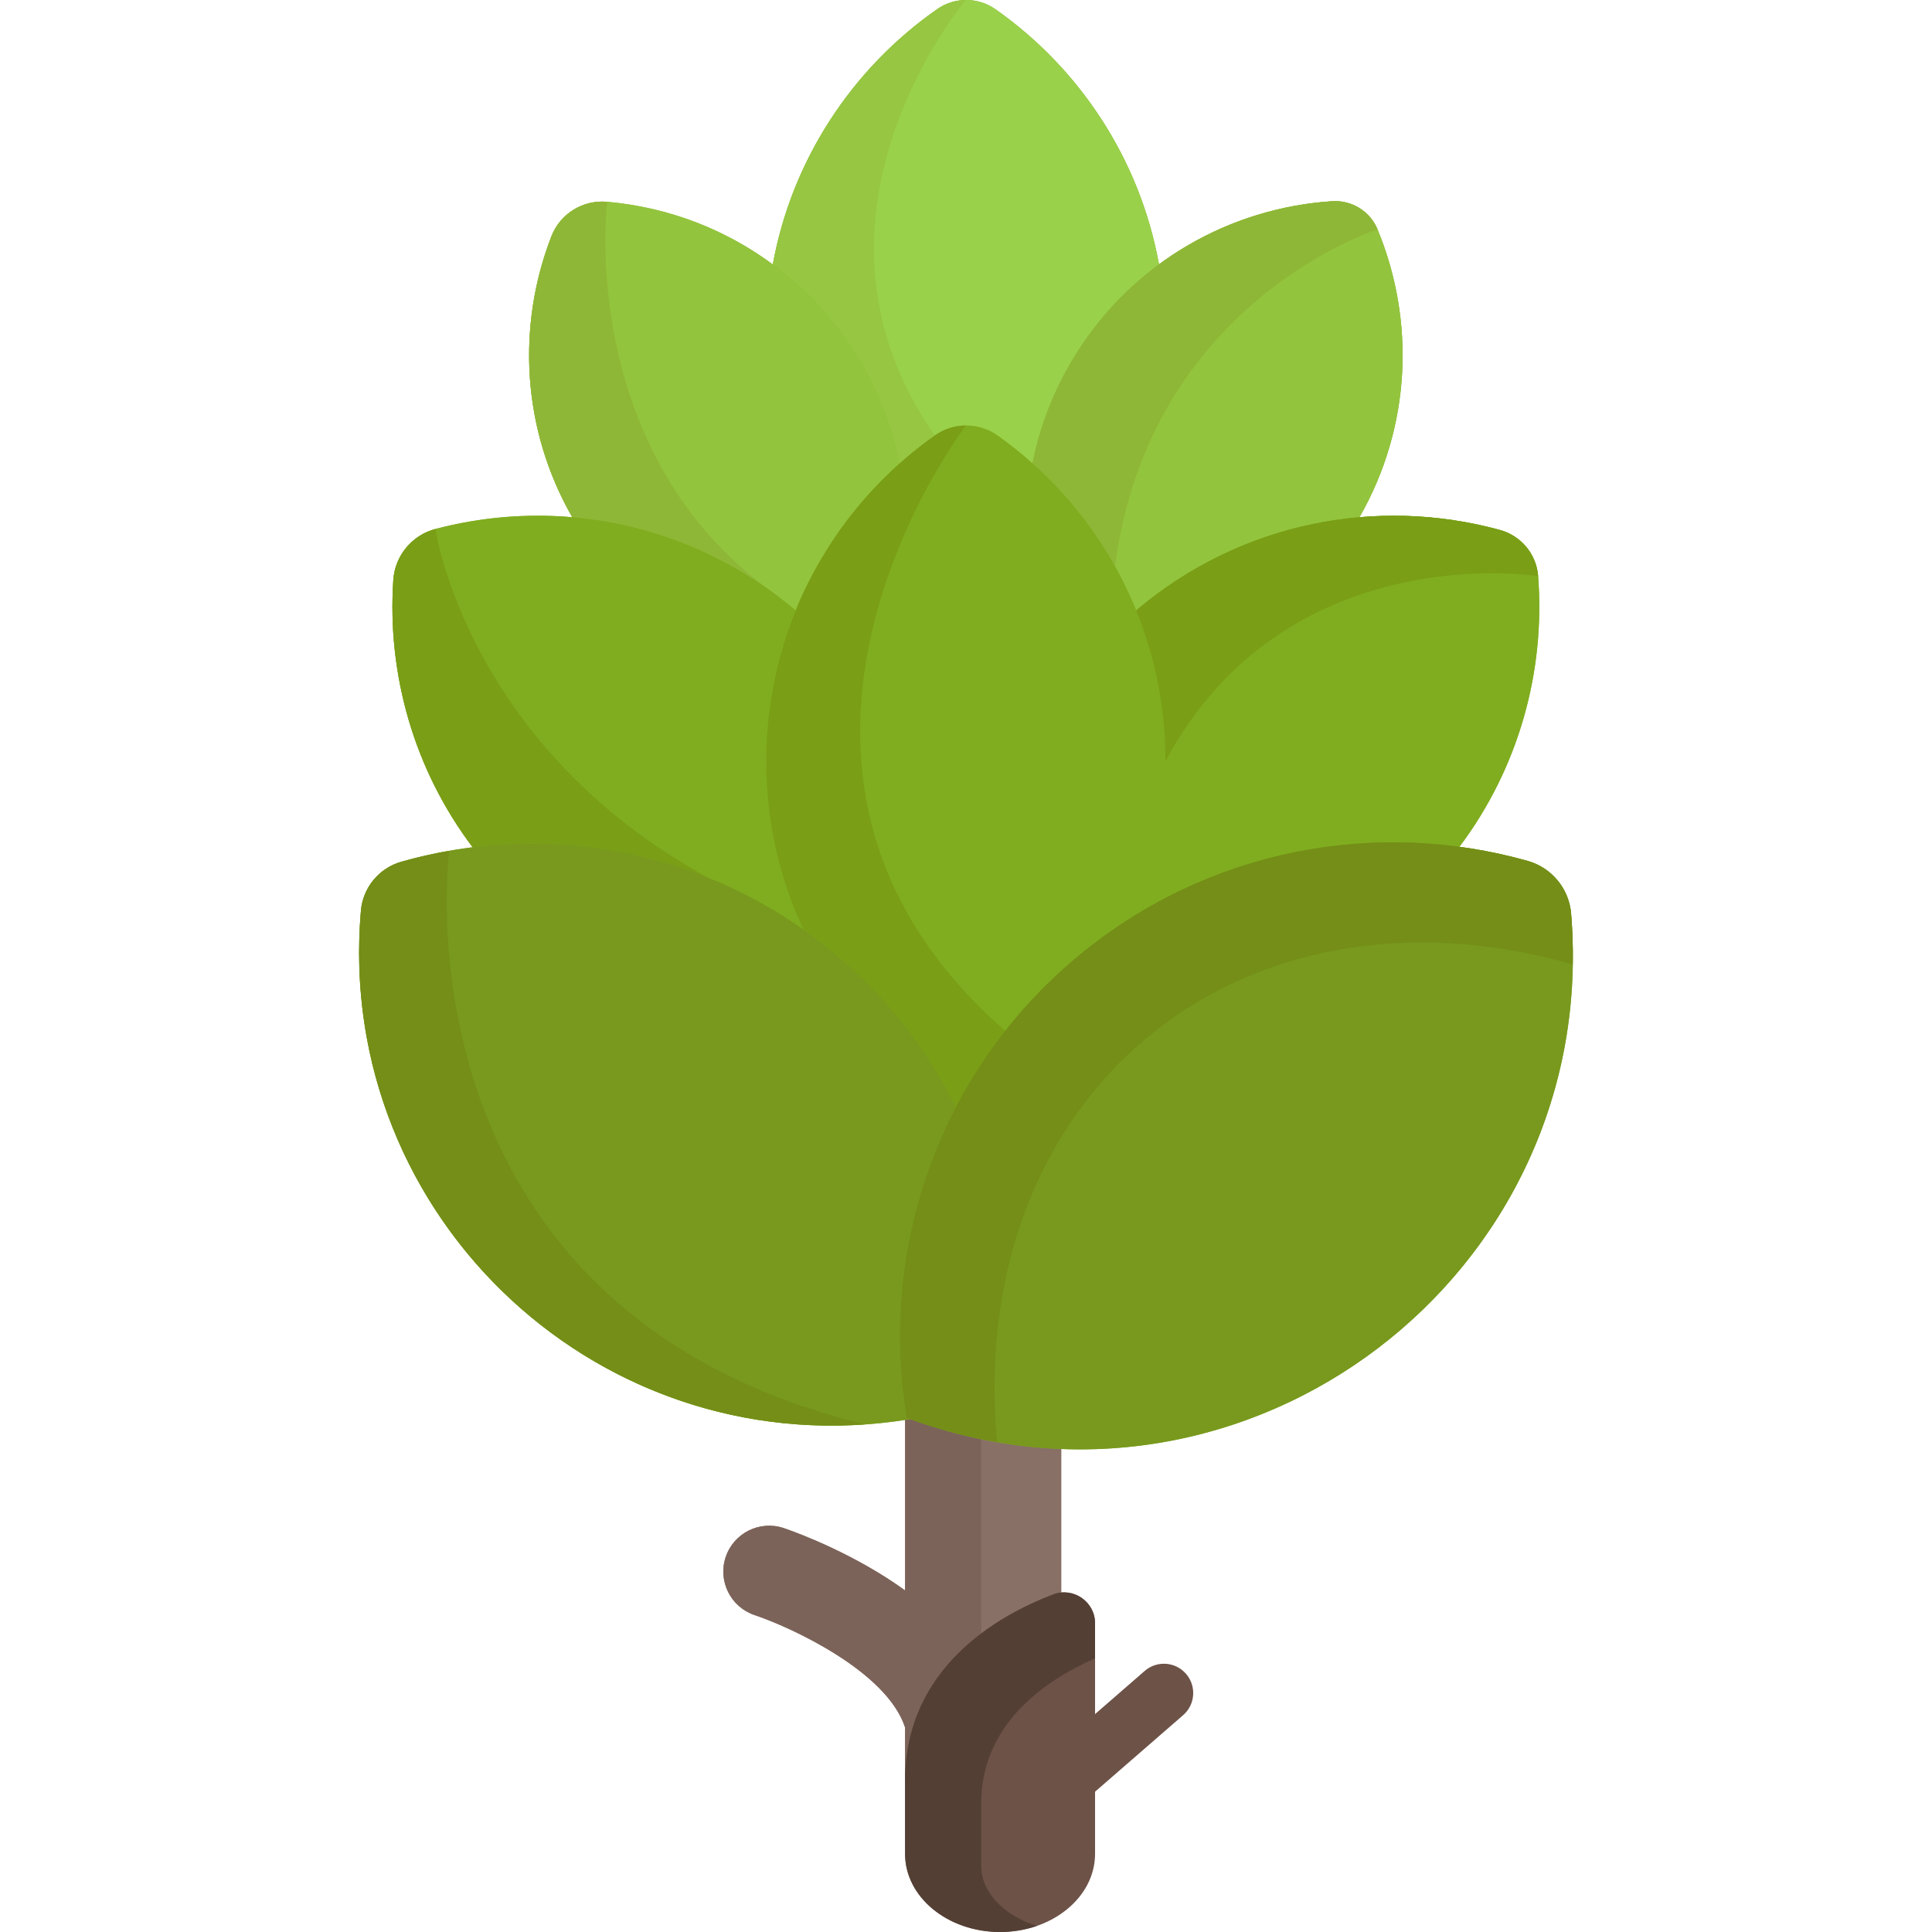 <?xml version="1.0" encoding="iso-8859-1"?>
<!-- Generator: Adobe Illustrator 19.0.0, SVG Export Plug-In . SVG Version: 6.00 Build 0)  -->
<svg version="1.1" id="Capa_1" xmlns="http://www.w3.org/2000/svg" xmlns:xlink="http://www.w3.org/1999/xlink" x="0px" y="0px"
	 viewBox="0 0 512.001 512.001" style="enable-background:new 0 0 512.001 512.001;" xml:space="preserve">
<path style="fill:#897067;" d="M240.284,372.623c-0.157-0.942-0.289,0.944-0.426,0v48.861c-1.576-1.137-3.234-2.271-5.003-3.397
	c-13.366-8.515-26.644-12.955-27.202-13.139c-6.372-2.109-13.227,1.344-15.344,7.706c-2.117,6.363,1.329,13.242,7.688,15.368
	c9.532,3.187,35.028,14.873,39.86,29.779v17.273c0-31.434,26.946-45.132,41.41-50.221v-44.08
	C267.311,380.257,253.458,377.523,240.284,372.623z"/>
<path style="fill:#7C6359;" d="M260.031,378.243c-6.699-1.354-13.305-3.224-19.747-5.62c-0.157-0.942-0.289,0.944-0.426,0v48.861
	c-1.576-1.137-3.234-2.271-5.003-3.397c-13.366-8.515-26.644-12.955-27.202-13.139c-6.372-2.109-13.227,1.344-15.344,7.706
	c-2.117,6.363,1.329,13.242,7.688,15.368c9.532,3.187,35.028,14.873,39.86,29.779v17.273c0-18.621,9.457-31.017,20.173-39.087
	L260.031,378.243L260.031,378.243z"/>
<g>
	<path style="fill:#6D5248;" d="M281.656,479.732c-7.135,0-10.526-8.906-5.097-13.625l26.799-23.293
		c3.237-2.813,8.14-2.47,10.954,0.767c2.813,3.236,2.47,8.14-0.767,10.954l-26.799,23.293
		C285.276,479.105,283.461,479.732,281.656,479.732z"/>
	<path style="fill:#6D5248;" d="M265.03,512c13.902,0,25.172-9.27,25.172-20.705v-61.078c0-5.743-5.745-9.719-11.111-7.672
		c-14.826,5.656-39.232,19.509-39.232,49.424v19.327C239.858,502.73,251.128,512,265.03,512z"/>
</g>
<path style="fill:#543F35;" d="M260.031,494.415V478c0-20.675,16.161-32.316,30.171-38.524v-9.259c0-5.743-5.745-9.719-11.111-7.672
	c-14.826,5.656-39.232,19.509-39.232,49.424v19.327c0,11.435,11.269,20.705,25.171,20.705c3.438,0,6.714-0.569,9.7-1.595
	C266.056,507.628,260.031,501.515,260.031,494.415z"/>
<path style="fill:#80AD1F;" d="M416.747,249.019c-0.006-0.193-0.014-0.385-0.02-0.578c-0.032-0.867-0.065-1.733-0.115-2.604
	c-0.068-1.254-0.15-2.508-0.255-3.76c-0.346-4.105-2.27-7.819-5.214-10.463c-1.766-1.587-3.899-2.788-6.278-3.458
	c-6.037-1.7-12.181-2.956-18.38-3.778c0.092,0.012,0.184,0.022,0.276,0.034c15.685-20.854,22.799-46.493,20.857-71.74
	c-0.029-0.373-0.073-0.742-0.132-1.107c-0.053-0.333-0.118-0.662-0.194-0.987c-0.039-0.165-0.089-0.325-0.133-0.487
	c-0.046-0.168-0.088-0.338-0.141-0.504c-0.052-0.163-0.113-0.322-0.17-0.483c-0.057-0.16-0.111-0.321-0.174-0.478
	c-0.063-0.158-0.135-0.312-0.204-0.468c-0.069-0.155-0.135-0.31-0.21-0.462c-0.074-0.151-0.155-0.298-0.234-0.446
	c-0.08-0.15-0.16-0.301-0.246-0.448c-0.084-0.144-0.173-0.283-0.262-0.423c-0.092-0.145-0.184-0.289-0.281-0.431
	c-0.093-0.135-0.19-0.268-0.288-0.4c-0.103-0.139-0.208-0.277-0.316-0.412c-0.101-0.126-0.205-0.25-0.311-0.373
	c-0.115-0.133-0.232-0.265-0.352-0.394c-0.109-0.117-0.219-0.233-0.332-0.346c-0.126-0.126-0.255-0.249-0.385-0.371
	c-0.116-0.107-0.232-0.214-0.351-0.317c-0.138-0.12-0.279-0.235-0.422-0.349c-0.121-0.097-0.241-0.193-0.365-0.286
	c-0.15-0.112-0.305-0.219-0.46-0.325c-0.125-0.085-0.248-0.172-0.376-0.253c-0.164-0.105-0.333-0.202-0.503-0.3
	c-0.126-0.073-0.25-0.148-0.379-0.217c-0.182-0.098-0.37-0.187-0.557-0.277c-0.123-0.059-0.243-0.122-0.368-0.177
	c-0.213-0.095-0.432-0.179-0.65-0.263c-0.105-0.041-0.207-0.086-0.313-0.124c-0.328-0.117-0.662-0.224-1.002-0.317
	c-1.744-0.477-3.5-0.9-5.262-1.287c-0.294-0.065-0.586-0.137-0.881-0.199c-0.7-0.148-1.403-0.278-2.106-0.411
	c-0.331-0.063-0.661-0.134-0.992-0.194c-0.727-0.131-1.456-0.244-2.184-0.36c-0.309-0.049-0.618-0.106-0.928-0.153
	c-0.796-0.119-1.593-0.221-2.391-0.322c-0.244-0.031-0.488-0.069-0.732-0.098c-0.777-0.093-1.555-0.168-2.334-0.244
	c-0.268-0.026-0.534-0.06-0.802-0.084c-0.8-0.072-1.601-0.126-2.402-0.179c-0.247-0.017-0.493-0.04-0.74-0.055
	c-0.732-0.044-1.464-0.07-2.196-0.099c-0.318-0.012-0.637-0.033-0.955-0.043c-0.678-0.02-1.356-0.024-2.035-0.031
	c-0.373-0.004-0.745-0.017-1.118-0.017c-0.664,0-1.328,0.016-1.992,0.029c-0.387,0.007-0.774,0.006-1.162,0.017
	c-0.628,0.018-1.256,0.053-1.884,0.083c-0.423,0.02-0.847,0.031-1.271,0.057c-0.615,0.036-1.229,0.089-1.843,0.136
	c-0.342,0.026-0.685,0.046-1.027,0.076c13.799-24.097,14.75-52.249,4.79-76.28c-0.009-0.023-0.021-0.044-0.031-0.067
	c-2.012-4.771-6.839-7.735-12.011-7.396c-4.07,0.267-8.111,0.824-12.094,1.654c-0.96,0.2-1.918,0.412-2.871,0.644
	c-1.635,0.399-3.259,0.845-4.869,1.338c-3.22,0.986-6.385,2.159-9.477,3.515c-1.546,0.678-3.074,1.402-4.582,2.171
	c-1.08,0.551-2.146,1.134-3.204,1.731c-2.635,1.487-5.203,3.108-7.685,4.877c-0.368,0.262-0.729,0.536-1.093,0.804
	c-5.054-27.867-21.026-51.932-43.333-67.608c-3.5-2.459-7.861-3.067-11.789-1.827c-0.018,0.006-0.035,0.013-0.053,0.019
	c-0.301,0.097-0.6,0.202-0.896,0.32c-0.065,0.026-0.127,0.058-0.192,0.085c-0.248,0.104-0.495,0.209-0.738,0.328
	c-0.132,0.065-0.259,0.14-0.389,0.209c-0.173,0.092-0.349,0.179-0.519,0.28c-0.299,0.176-0.592,0.364-0.88,0.565
	c-22.394,15.643-38.454,39.725-43.555,67.646c0.208,0.153,0.404,0.318,0.61,0.473c-12.503-9.418-27.714-15.579-44.504-17.07l0,0
	c-6.429-0.571-12.451,3.135-14.786,9.151c-2.005,5.167-3.511,10.512-4.501,15.955c-0.283,1.555-0.523,3.119-0.721,4.688
	c-0.495,3.924-0.723,7.886-0.678,11.859c0.162,14.3,3.867,28.728,11.432,41.938c-12.082-1.047-24.349-0.027-36.265,3.113
	c-0.666,0.175-1.308,0.403-1.932,0.663c-0.223,0.093-0.442,0.191-0.659,0.294c-0.946,0.448-1.84,0.983-2.661,1.607
	c-0.307,0.234-0.605,0.479-0.893,0.735c-1.726,1.535-3.088,3.457-3.96,5.612c-0.581,1.437-0.944,2.979-1.052,4.58
	c-0.311,4.616-0.316,9.242-0.025,13.848c0.013,0.202,0.03,0.404,0.044,0.606c0.191,2.773,0.494,5.538,0.901,8.289
	c1.173,7.923,3.23,15.723,6.178,23.233c0.575,1.463,1.183,2.916,1.824,4.356c2.312,5.193,5.081,10.215,8.254,15.033
	c0.98,1.488,1.997,2.957,3.059,4.402c0.267,0.364,0.517,0.736,0.789,1.097c-6.379,0.795-12.701,2.07-18.903,3.833
	c-5.904,1.678-10.175,6.852-10.705,12.967c-7.076,81.693,64.573,148.184,145.601,134.735c0.864,0.314,1.73,0.62,2.599,0.915
	c0.56,0.191,1.12,0.374,1.681,0.557c0.463,0.15,0.926,0.297,1.39,0.441C332.785,405.02,419.725,338.749,416.747,249.019z"/>
<path style="fill:#9AD14B;" d="M263.814,2.453c-4.643-3.263-10.803-3.271-15.455-0.021c-22.394,15.643-38.454,39.725-43.555,67.646
	c17.351,12.797,29.351,31.744,33.533,52.844l0.001-0.001v0.004h35.279v-0.128v-0.004l0.001,0.001
	c1.982-9.92,5.738-19.66,11.397-28.759c5.981-9.616,13.542-17.643,22.133-23.974C302.092,42.193,286.12,18.129,263.814,2.453z"/>
<path style="fill:#96C642;" d="M252.757,122.925c-1.463-2.343-3.124-4.848-5.003-7.529c-40.573-57.899,8.208-115.39,8.209-115.392
	c-2.66,0.021-5.315,0.828-7.605,2.427c-22.394,15.643-38.454,39.725-43.555,67.646c17.351,12.797,29.351,31.744,33.533,52.844
	l0.001-0.001v0.004L252.757,122.925L252.757,122.925z"/>
<path style="fill:#93C43D;" d="M301.094,161.78c16.97-14.387,37.494-22.83,59.175-24.704c13.803-24.099,14.755-52.254,4.794-76.287
	c-1.994-4.812-6.845-7.803-12.042-7.463c-26.939,1.766-52.661,16.035-68.007,40.708c-5.66,9.1-9.416,18.841-11.398,28.763
	C285.513,133.452,294.98,146.753,301.094,161.78z"/>
<path style="fill:#8FB737;" d="M365.063,60.789c-1.994-4.812-6.845-7.803-12.042-7.463c-26.939,1.766-52.661,16.035-68.007,40.708
	c-5.66,9.1-9.416,18.841-11.398,28.763c8.728,7.816,16.14,17.061,21.888,27.362c0.001-0.009,0.003-0.017,0.004-0.026
	C304.587,79.867,365.063,60.789,365.063,60.789z"/>
<path style="fill:#93C43D;" d="M160.91,53.481c-6.429-0.571-12.451,3.135-14.786,9.151c-9.165,23.62-7.918,50.958,5.533,74.444
	c21.485,1.857,42.094,10.199,59.221,24.743c-1.105,2.712,6.561-20.191,27.459-38.893C231.041,86.104,200.294,56.977,160.91,53.481z"
	/>
<path style="fill:#8FB737;" d="M146.124,62.632c-9.165,23.62-7.918,50.958,5.534,74.444c17.956,1.552,35.674,7.694,51.291,18.613
	c-50.1-37.716-42.039-102.208-42.039-102.208C154.482,52.91,148.459,56.615,146.124,62.632z"/>
<path style="fill:#80AD1F;" d="M212.931,246.362c-12.419-26.618-13.129-57.407-2.053-84.543
	c-26.957-22.891-62.565-30.308-95.487-21.633c-6.208,1.636-10.725,7.086-11.156,13.491c-1.683,24.975,5.48,50.266,21.024,70.867
	c30.517-3.805,62.345,3.554,88.871,22.695C213.729,246.95,213.334,246.646,212.931,246.362z"/>
<path style="fill:#7A9E16;" d="M104.235,153.677c-1.683,24.974,5.48,50.266,21.024,70.867c20.937-2.611,42.491,0.035,62.526,8.134
	c-64.162-35.054-72.394-92.492-72.394-92.492C109.183,141.821,104.666,147.271,104.235,153.677z"/>
<g>
	<path style="fill:#80AD1F;" d="M254.021,294.218c7.794-14.541,18.473-29.916,31.985-41.071c4.66-3.847,9.508-7.317,14.505-10.413
		c19.073-45.048,4.848-98.118-36.092-127.313c-4.976-3.548-11.679-3.558-16.665-0.024c-42.598,30.195-55.947,85.689-34.823,130.966
		c2.638,1.858,5.232,3.817,7.762,5.906c13.348,11.019,23.812,26.295,31.34,40.731C252.687,293.417,253.358,293.812,254.021,294.218z
		"/>
	<path style="fill:#80AD1F;" d="M300.51,242.733c26.383-16.346,56.944-22.271,86.252-18.322
		c15.685-20.855,22.799-46.493,20.857-71.741c-0.446-5.799-4.502-10.69-10.112-12.225c-32.536-8.903-68.694-2.168-96.414,21.333
		C311.544,187.465,311.548,216.664,300.51,242.733z"/>
</g>
<g>
	<path style="fill:#7A9E16;" d="M407.62,152.671l-0.132-1.107c-0.844-5.307-4.732-9.681-9.98-11.118
		c-32.603-8.921-68.753-2.123-96.414,21.333c5.017,12.33,7.785,25.814,7.765,39.95C340.918,141.954,407.62,152.671,407.62,152.671z"
		/>
	<path style="fill:#7A9E16;" d="M252.032,292.999c0.655,0.418,1.326,0.812,1.988,1.218c3.671-6.848,7.99-13.877,12.935-20.568
		c-0.189-0.147-0.38-0.281-0.561-0.44c-79.866-69.725-10.545-160.269-10.421-160.454c-2.882,0.019-5.759,0.896-8.218,2.64
		c-42.598,30.195-55.947,85.69-34.823,130.966c2.638,1.858,5.232,3.817,7.762,5.906C234.04,263.287,244.504,278.563,252.032,292.999
		z"/>
</g>
<g>
	<path style="fill:#78991D;" d="M240.284,375.729c-4.669-27.951-0.178-56.939,13.032-82.275
		c-7.602-15.423-18.501-29.527-32.623-41.186c-33.082-27.31-75.977-34.8-114.339-23.895c-5.904,1.678-10.175,6.852-10.705,12.967
		c-7.077,81.695,64.578,148.189,145.61,134.734C240.935,375.956,240.607,375.849,240.284,375.729z"/>
	<path style="fill:#78991D;" d="M286.005,253.147c-37.343,30.828-53.164,78.025-45.722,122.582
		c90.157,33.53,184.117-38.092,176.074-133.652c-0.553-6.568-5.149-12.135-11.493-13.921
		C364.962,216.917,320.396,224.756,286.005,253.147z"/>
</g>
<g>
	<path style="fill:#748E17;" d="M416.784,255.568c0.084-4.496-0.048-8.999-0.426-13.492c-0.553-6.568-5.149-12.135-11.493-13.921
		c-39.904-11.238-84.469-3.4-118.86,24.991c-37.342,30.828-53.164,78.025-45.722,122.582c7.782,2.894,15.803,5.027,23.94,6.4
		C255.874,289.891,328.271,230.379,416.784,255.568z"/>
	<path style="fill:#748E17;" d="M119.057,225.476c-4.275,0.75-8.517,1.707-12.703,2.897c-5.904,1.678-10.175,6.851-10.704,12.967
		c-6.656,76.844,56.674,141.404,133.538,136.137C102.854,346.48,119.057,225.476,119.057,225.476z"/>
</g>
<g>
</g>
<g>
</g>
<g>
</g>
<g>
</g>
<g>
</g>
<g>
</g>
<g>
</g>
<g>
</g>
<g>
</g>
<g>
</g>
<g>
</g>
<g>
</g>
<g>
</g>
<g>
</g>
<g>
</g>
</svg>
